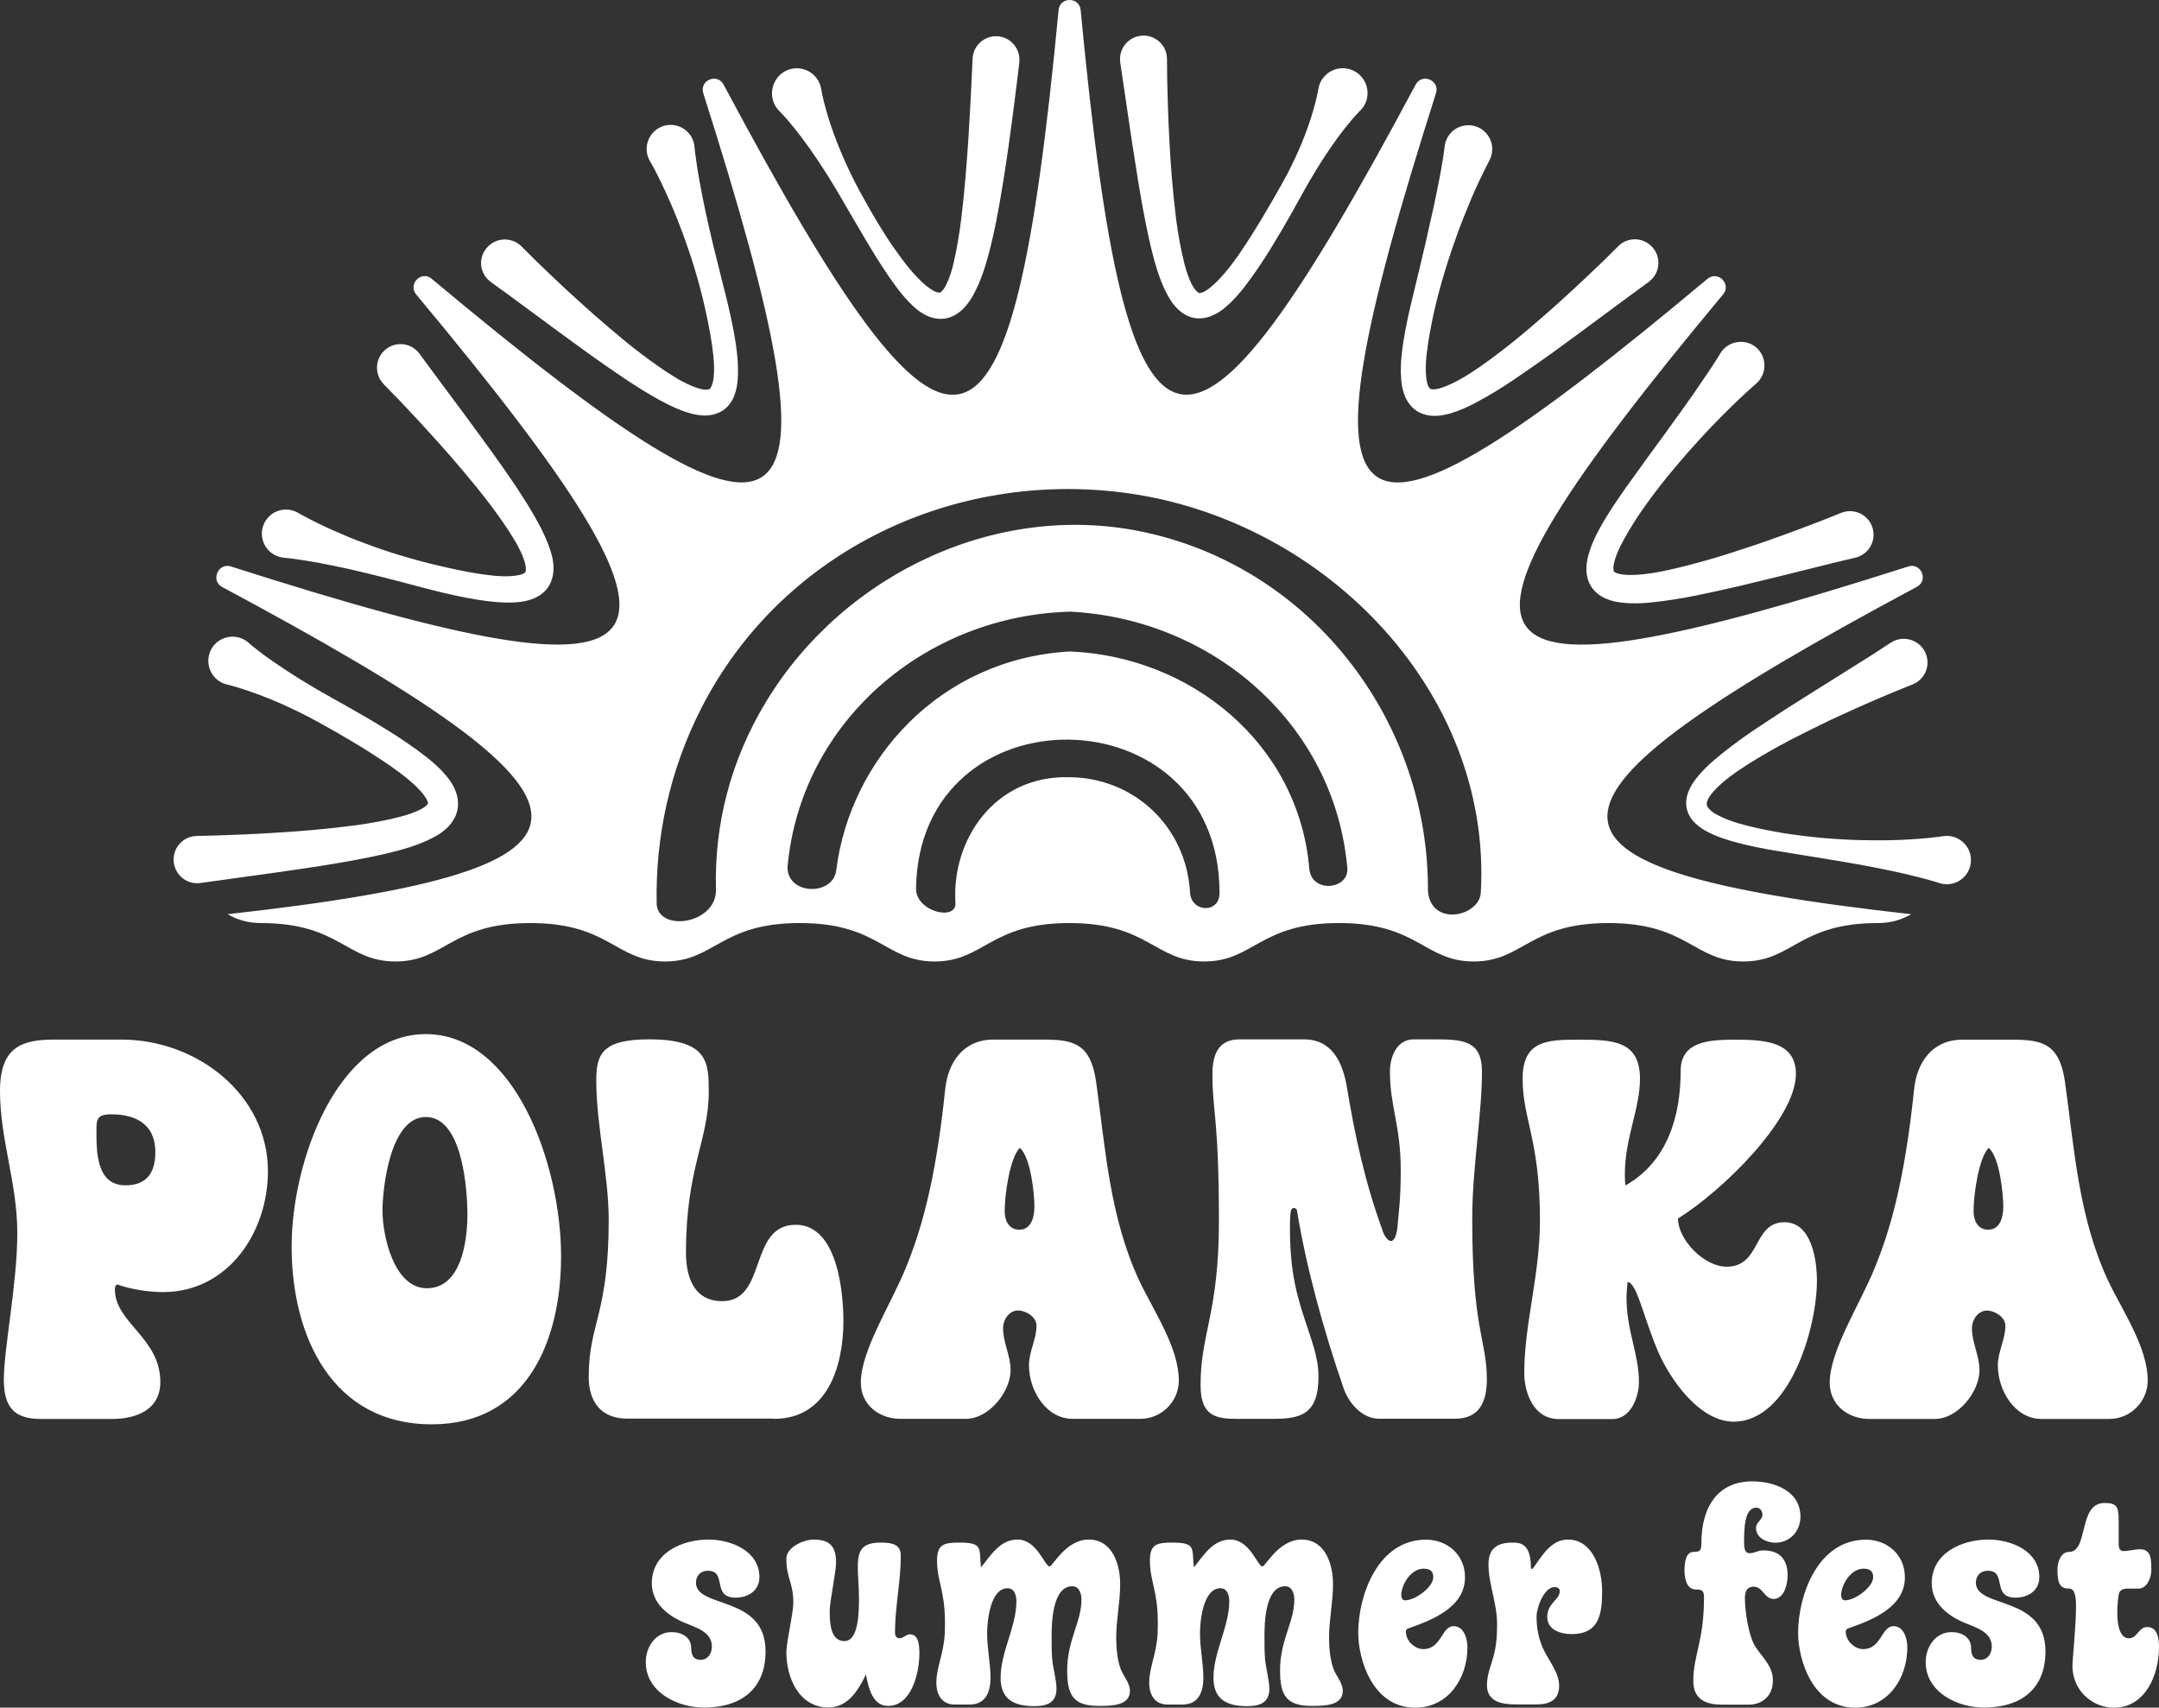 <?xml version="1.0" encoding="UTF-8"?> <svg xmlns="http://www.w3.org/2000/svg" width="201" height="159" viewBox="0 0 201 159" fill="none"><rect x="0" y="0" width="201" height="159" fill="#333333" stroke="none"/><path d="M104.296 5.834C104.113 4.642 104.935 3.515 106.135 3.341C107.325 3.157 108.45 3.981 108.623 5.184C108.634 5.281 108.645 5.39 108.645 5.487C108.645 5.487 108.656 6.235 108.666 7.536C108.677 8.186 108.699 8.977 108.731 9.888C108.753 10.798 108.807 11.817 108.861 12.923C108.969 15.145 109.164 17.724 109.499 20.445C109.683 21.8 109.921 23.187 110.257 24.52C110.43 25.182 110.635 25.832 110.906 26.374C111.035 26.645 111.187 26.883 111.327 27.035C111.468 27.198 111.576 27.252 111.619 27.274C111.674 27.295 111.782 27.295 111.987 27.209C112.182 27.133 112.431 26.97 112.658 26.786C113.134 26.407 113.61 25.908 114.053 25.388C114.951 24.325 115.73 23.144 116.465 21.984C117.201 20.824 117.882 19.675 118.521 18.57C119.159 17.464 119.754 16.424 120.241 15.416C121.225 13.421 121.863 11.655 122.231 10.376C122.609 9.107 122.728 8.327 122.728 8.327C122.912 7.059 124.091 6.192 125.346 6.376C126.601 6.56 127.477 7.742 127.293 8.999C127.217 9.519 126.969 9.985 126.612 10.321C126.612 10.321 126.049 10.863 125.227 11.915C124.394 12.955 123.312 14.505 122.166 16.435C121.582 17.399 121.019 18.472 120.381 19.6C119.754 20.727 119.061 21.908 118.315 23.122C117.569 24.336 116.747 25.561 115.806 26.786C115.319 27.393 114.8 28 114.129 28.574C113.794 28.856 113.426 29.138 112.928 29.355C112.452 29.572 111.803 29.734 111.122 29.593C110.44 29.452 109.91 29.051 109.543 28.672C109.164 28.282 108.926 27.881 108.71 27.501C108.288 26.732 108.007 25.973 107.758 25.225C107.282 23.74 106.968 22.277 106.687 20.879C106.114 18.071 105.746 15.47 105.389 13.237C104.74 8.804 104.296 5.834 104.296 5.834ZM176.045 59.834L176.023 59.845C176.023 59.845 175.396 60.257 174.292 60.972C173.178 61.677 171.588 62.674 169.684 63.866C168.733 64.473 167.694 65.123 166.602 65.806C165.509 66.511 164.363 67.259 163.184 68.05C162.004 68.852 160.815 69.73 159.636 70.727C159.051 71.226 158.467 71.779 157.937 72.451C157.678 72.797 157.418 73.155 157.223 73.632C157.029 74.087 156.899 74.694 157.04 75.312C157.18 75.93 157.548 76.407 157.916 76.732C158.283 77.068 158.662 77.296 159.041 77.491C159.798 77.881 160.544 78.119 161.28 78.336C162.751 78.748 164.189 79.03 165.596 79.257C166.991 79.485 168.332 79.702 169.609 79.908C170.885 80.114 172.086 80.32 173.189 80.515C174.292 80.721 175.309 80.916 176.207 81.111C177.105 81.295 177.884 81.501 178.533 81.653C179.82 81.978 180.545 82.216 180.545 82.216L180.566 82.227C180.891 82.336 181.248 82.368 181.605 82.303C182.827 82.108 183.66 80.948 183.465 79.724C183.27 78.499 182.113 77.664 180.891 77.859C180.891 77.859 180.134 77.978 178.825 78.087C178.165 78.13 177.375 78.195 176.467 78.217C175.558 78.249 174.53 78.249 173.416 78.228C172.302 78.206 171.101 78.141 169.825 78.033C168.56 77.924 167.229 77.762 165.866 77.545C164.514 77.306 163.119 77.035 161.767 76.634C161.096 76.428 160.447 76.19 159.884 75.876C159.3 75.594 158.911 75.15 158.9 74.922C158.846 74.705 159.062 74.196 159.495 73.73C159.906 73.253 160.425 72.797 160.977 72.375C162.08 71.529 163.292 70.803 164.482 70.109C165.671 69.416 166.85 68.798 167.986 68.234C169.122 67.671 170.193 67.129 171.21 66.673C173.222 65.741 174.941 65.004 176.142 64.506C177.343 64.007 178.046 63.736 178.046 63.736C178.176 63.682 178.327 63.617 178.446 63.53C179.463 62.869 179.755 61.503 179.095 60.484C178.425 59.465 177.062 59.173 176.045 59.834ZM21.504 52.745C64.598 66.532 67.66 62.11 38.746 27.415C37.946 26.45 39.233 25.149 40.196 25.962C74.831 54.924 79.234 51.867 65.475 8.685C65.096 7.482 66.773 6.766 67.368 7.883C88.817 48.106 94.193 46.773 98.553 0.935C98.672 -0.312 100.489 -0.312 100.608 0.935C104.956 46.762 110.332 48.095 131.793 7.883C132.388 6.766 134.075 7.482 133.686 8.685C119.927 51.867 124.34 54.935 158.965 25.962C159.928 25.16 161.226 26.45 160.414 27.415C131.512 62.121 134.562 66.532 177.657 52.745C178.857 52.366 179.571 54.046 178.457 54.642C140.63 74.9 139.646 80.851 177.927 85.121C177.051 85.642 176.034 85.945 174.844 85.945C167.445 85.945 166.915 89.522 162.297 89.522C157.678 89.522 157.148 85.945 149.749 85.945C142.35 85.945 141.82 89.522 137.201 89.522C132.583 89.522 132.053 85.945 124.654 85.945C117.255 85.945 116.725 89.522 112.106 89.522C107.487 89.522 106.957 85.945 99.559 85.945C92.16 85.945 91.63 89.522 87.011 89.522C82.392 89.522 81.862 85.945 74.463 85.945C67.065 85.945 66.535 89.522 61.916 89.522C57.297 89.522 56.767 85.945 49.368 85.945C41.969 85.945 41.44 89.522 36.821 89.522C32.202 89.522 31.672 85.945 24.273 85.945C23.083 85.945 22.066 85.631 21.19 85.121C59.482 80.851 58.487 74.9 20.66 54.642C19.6 54.057 20.303 52.366 21.504 52.745ZM113.534 83.105C113.534 64.354 85.562 64.018 85.28 82.715C85.248 84.915 89.12 85.804 88.947 84.027C88.601 78.195 92.582 72.201 99.515 72.364C105.594 72.396 110.408 76.96 110.787 83.04C110.841 84.991 113.588 85.1 113.534 83.105ZM125.422 80.699C124.189 67.356 112.874 57.645 99.678 56.951C86.2 57.287 74.55 67.15 73.317 80.721C73.274 83.355 77.59 83.463 77.86 80.992C79.136 70.781 87.444 61.352 99.58 60.658C110.797 61.091 120.89 69.177 121.895 80.883C122.09 83.235 125.735 82.845 125.422 80.699ZM61.137 84.222C61.375 86.834 66.783 86.021 66.654 82.769C66.502 76.895 67.952 70.857 71.37 65.254C78.66 53.298 93.112 46.524 106.828 49.613C122.307 53.092 133.037 67.269 132.94 83.008C133.275 86.335 137.731 85.327 137.861 83.116C138.943 64.137 122.815 47.846 103.831 45.776C88.071 44.052 72.581 51.661 65.28 65.958C62.349 71.703 60.996 77.989 61.137 84.222ZM18.659 82.216C18.659 82.216 21.634 81.805 26.079 81.187C28.308 80.862 30.915 80.504 33.727 79.951C35.133 79.68 36.593 79.366 38.086 78.9C38.843 78.661 39.601 78.379 40.401 77.946C40.801 77.729 41.212 77.48 41.613 77.09C42.013 76.71 42.435 76.147 42.586 75.41C42.737 74.673 42.564 73.979 42.337 73.469C42.11 72.949 41.818 72.57 41.537 72.223C40.953 71.529 40.347 70.998 39.73 70.51C38.497 69.546 37.264 68.722 36.053 67.974C33.641 66.457 31.315 65.243 29.368 64.105C27.432 62.967 25.863 61.915 24.792 61.145C23.721 60.365 23.148 59.856 23.148 59.856L23.137 59.845C22.867 59.596 22.521 59.422 22.142 59.335C20.931 59.064 19.719 59.823 19.449 61.037C19.178 62.251 19.936 63.465 21.147 63.736C21.147 63.736 21.904 63.91 23.137 64.332C23.754 64.538 24.5 64.82 25.344 65.167C26.177 65.514 27.107 65.936 28.113 66.435C29.108 66.933 30.157 67.519 31.261 68.147C32.364 68.776 33.511 69.459 34.657 70.196C35.804 70.933 36.983 71.713 38.032 72.591C38.551 73.025 39.049 73.491 39.406 73.957C39.579 74.185 39.73 74.412 39.795 74.586C39.86 74.759 39.849 74.835 39.849 74.824C39.839 74.824 39.817 74.889 39.676 75.019C39.547 75.139 39.319 75.29 39.06 75.41C38.541 75.67 37.902 75.876 37.253 76.049C35.934 76.396 34.56 76.634 33.208 76.83C30.504 77.187 27.929 77.404 25.712 77.534C23.494 77.675 21.645 77.74 20.347 77.783C19.049 77.816 18.302 77.838 18.302 77.838H18.291C18.216 77.838 18.129 77.848 18.053 77.859C16.853 78.022 16.02 79.127 16.182 80.331C16.355 81.544 17.459 82.39 18.659 82.216ZM131.306 28.542C130.982 29.929 130.679 31.382 130.506 32.921C130.419 33.701 130.376 34.492 130.452 35.37C130.495 35.815 130.56 36.27 130.755 36.779C130.938 37.267 131.285 37.852 131.869 38.243C132.453 38.633 133.113 38.73 133.643 38.72C134.183 38.709 134.638 38.6 135.06 38.481C135.903 38.232 136.639 37.885 137.331 37.527C138.716 36.801 139.97 36.01 141.15 35.208C142.329 34.406 143.454 33.614 144.503 32.867C145.552 32.108 146.536 31.382 147.445 30.71C149.251 29.366 150.766 28.26 151.826 27.469C152.886 26.699 153.492 26.255 153.492 26.255C153.578 26.19 153.665 26.114 153.74 26.038C154.606 25.182 154.617 23.794 153.762 22.938C152.907 22.071 151.523 22.06 150.668 22.916L150.658 22.927C150.658 22.927 150.128 23.448 149.197 24.369C148.256 25.268 146.915 26.558 145.271 28.043C144.449 28.791 143.54 29.582 142.577 30.406C141.615 31.23 140.587 32.075 139.495 32.899C138.402 33.723 137.266 34.557 136.076 35.24C135.481 35.576 134.876 35.88 134.302 36.075C134.021 36.172 133.74 36.237 133.534 36.248C133.318 36.259 133.21 36.227 133.167 36.205C133.123 36.183 133.037 36.107 132.95 35.912C132.864 35.728 132.81 35.435 132.777 35.143C132.712 34.536 132.734 33.853 132.799 33.17C132.94 31.794 133.21 30.406 133.502 29.062C134.108 26.374 134.908 23.903 135.665 21.811C136.044 20.759 136.433 19.816 136.78 18.971C137.115 18.125 137.461 17.41 137.731 16.814C138.294 15.633 138.651 14.96 138.651 14.96C138.781 14.722 138.878 14.44 138.91 14.148C139.051 12.923 138.186 11.817 136.963 11.676C135.741 11.535 134.638 12.402 134.497 13.627V13.638C134.497 13.638 134.411 14.386 134.183 15.698C134.054 16.348 133.924 17.139 133.729 18.039C133.545 18.938 133.329 19.947 133.069 21.052C132.604 23.231 131.955 25.778 131.306 28.542ZM160.155 32.91C160.155 32.921 159.765 33.571 159.03 34.666C158.662 35.208 158.208 35.869 157.689 36.628C157.159 37.376 156.574 38.232 155.904 39.132C155.579 39.587 155.233 40.064 154.876 40.562C154.519 41.05 154.141 41.559 153.762 42.08C153.005 43.131 152.204 44.248 151.371 45.396C150.56 46.567 149.706 47.781 148.959 49.147C148.581 49.83 148.224 50.556 147.964 51.39C147.834 51.813 147.715 52.268 147.694 52.81C147.672 53.341 147.759 54.014 148.137 54.61C148.516 55.217 149.111 55.585 149.608 55.78C150.117 55.986 150.582 56.062 151.025 56.116C151.912 56.214 152.724 56.181 153.502 56.116C155.06 55.965 156.52 55.726 157.927 55.444C159.322 55.162 160.663 54.848 161.929 54.566C163.184 54.263 164.373 53.97 165.466 53.71C167.651 53.168 169.468 52.713 170.745 52.398C172.021 52.095 172.746 51.922 172.746 51.922C172.843 51.9 172.951 51.867 173.049 51.824C174.173 51.369 174.714 50.101 174.271 48.973C173.817 47.846 172.551 47.304 171.426 47.748C171.426 47.748 170.734 48.03 169.522 48.507C168.311 48.973 166.58 49.635 164.482 50.371C163.432 50.74 162.297 51.119 161.085 51.499C159.884 51.889 158.597 52.258 157.278 52.604C155.958 52.94 154.584 53.276 153.232 53.439C152.561 53.526 151.88 53.558 151.296 53.515C151.004 53.493 150.733 53.45 150.549 53.374C150.355 53.309 150.29 53.244 150.268 53.222C150.247 53.19 150.203 53.092 150.203 52.886C150.203 52.68 150.257 52.409 150.344 52.117C150.517 51.542 150.809 50.913 151.134 50.317C151.793 49.103 152.561 47.922 153.373 46.806C154.173 45.689 155.006 44.638 155.817 43.673C156.228 43.185 156.628 42.719 157.018 42.264C157.418 41.82 157.808 41.386 158.175 40.974C159.668 39.327 161.009 38.026 161.95 37.126C162.902 36.227 163.476 35.739 163.476 35.739C163.659 35.587 163.822 35.392 163.952 35.175C164.579 34.124 164.244 32.758 163.194 32.13C162.145 31.523 160.782 31.858 160.155 32.91ZM45.691 26.255C45.691 26.255 46.296 26.699 47.367 27.469C48.427 28.249 49.931 29.366 51.748 30.699C52.657 31.36 53.652 32.086 54.69 32.845C55.739 33.604 56.875 34.384 58.054 35.186C59.244 35.977 60.488 36.779 61.873 37.495C62.565 37.852 63.29 38.199 64.133 38.449C64.555 38.568 65.01 38.676 65.54 38.687C66.059 38.698 66.708 38.6 67.292 38.221C67.865 37.842 68.211 37.267 68.384 36.779C68.568 36.281 68.633 35.826 68.676 35.381C68.741 34.514 68.698 33.712 68.622 32.942C68.449 31.403 68.146 29.951 67.822 28.564C67.497 27.176 67.14 25.865 66.838 24.607C66.513 23.35 66.243 22.169 65.983 21.063C65.485 18.863 65.139 17.009 64.923 15.698C64.826 15.036 64.75 14.527 64.707 14.169C64.674 13.812 64.653 13.627 64.653 13.627C64.62 13.335 64.534 13.042 64.382 12.771C63.776 11.698 62.424 11.308 61.343 11.915C60.272 12.522 59.882 13.877 60.488 14.96C60.488 14.96 60.585 15.123 60.758 15.437C60.931 15.752 61.169 16.218 61.462 16.803C61.743 17.399 62.089 18.115 62.446 18.949C62.814 19.784 63.192 20.738 63.582 21.778C63.96 22.83 64.361 23.968 64.717 25.182C65.085 26.396 65.421 27.696 65.713 29.04C66.005 30.384 66.275 31.772 66.416 33.159C66.481 33.842 66.513 34.536 66.437 35.143C66.405 35.446 66.34 35.728 66.253 35.923C66.167 36.129 66.08 36.216 66.026 36.237C65.972 36.259 65.853 36.292 65.637 36.281C65.431 36.27 65.15 36.205 64.858 36.107C64.285 35.912 63.668 35.609 63.084 35.273C61.905 34.568 60.758 33.745 59.666 32.921C58.573 32.097 57.557 31.241 56.594 30.417C55.631 29.593 54.723 28.802 53.911 28.054C53.089 27.306 52.332 26.623 51.683 25.995C51.034 25.366 50.461 24.824 49.985 24.369C49.055 23.448 48.535 22.927 48.535 22.927L48.525 22.916C48.449 22.84 48.362 22.775 48.276 22.71C47.291 22.006 45.928 22.223 45.215 23.209C44.49 24.174 44.706 25.539 45.691 26.255ZM26.382 51.922L26.436 51.932C26.436 51.932 26.62 51.954 26.977 51.987C27.334 52.03 27.843 52.095 28.503 52.203C28.827 52.258 29.184 52.323 29.584 52.388C29.974 52.464 30.395 52.55 30.85 52.637C31.748 52.81 32.754 53.038 33.846 53.298C34.938 53.558 36.118 53.862 37.372 54.187C38.627 54.512 39.936 54.881 41.321 55.206C42.705 55.531 44.154 55.834 45.701 56.008C46.48 56.084 47.281 56.149 48.157 56.073C48.6 56.029 49.065 55.965 49.574 55.769C50.071 55.585 50.666 55.227 51.056 54.631C51.445 54.035 51.542 53.363 51.532 52.821C51.521 52.268 51.413 51.813 51.283 51.39C51.023 50.534 50.677 49.808 50.331 49.103C49.606 47.716 48.806 46.459 48.016 45.266C47.216 44.085 46.437 42.958 45.669 41.906C44.901 40.866 44.176 39.869 43.516 38.958C42.175 37.148 41.05 35.641 40.271 34.59C39.492 33.528 39.049 32.932 39.049 32.932C38.995 32.856 38.919 32.769 38.854 32.704C38.011 31.837 36.626 31.815 35.761 32.661C34.895 33.506 34.874 34.894 35.717 35.761H35.706C35.706 35.761 36.226 36.292 37.134 37.224C37.578 37.701 38.119 38.275 38.746 38.936C39.363 39.598 40.044 40.356 40.791 41.18C41.537 42.004 42.327 42.914 43.138 43.879C43.949 44.855 44.803 45.873 45.626 46.968C46.448 48.063 47.259 49.201 47.962 50.393C48.308 50.978 48.611 51.586 48.795 52.16C48.892 52.442 48.957 52.713 48.957 52.908C48.968 53.114 48.936 53.211 48.925 53.244C48.914 53.276 48.849 53.352 48.654 53.439C48.471 53.526 48.189 53.58 47.897 53.612C47.302 53.688 46.621 53.667 45.939 53.602C44.566 53.461 43.181 53.19 41.84 52.897C40.498 52.593 39.2 52.279 37.989 51.922C36.767 51.575 35.62 51.195 34.582 50.816C33.532 50.437 32.581 50.068 31.748 49.7C30.915 49.342 30.19 49.017 29.606 48.724C28.427 48.15 27.767 47.759 27.767 47.759C27.497 47.597 27.183 47.488 26.858 47.456C25.625 47.326 24.522 48.225 24.392 49.45C24.262 50.675 25.149 51.791 26.382 51.922ZM72.56 10.343C72.56 10.343 73.122 10.885 73.955 11.937C74.799 12.977 75.902 14.505 77.103 16.413C77.698 17.367 78.314 18.418 78.953 19.535C79.277 20.087 79.623 20.662 79.958 21.247C80.294 21.832 80.651 22.429 81.019 23.036C81.754 24.25 82.533 25.496 83.452 26.732C83.917 27.349 84.426 27.967 85.064 28.553C85.388 28.845 85.746 29.127 86.232 29.366C86.697 29.593 87.346 29.777 88.049 29.647C88.742 29.517 89.293 29.127 89.672 28.748C90.061 28.358 90.321 27.967 90.548 27.577C90.992 26.797 91.294 26.038 91.554 25.29C92.052 23.794 92.387 22.342 92.679 20.933C93.242 18.125 93.62 15.513 93.945 13.27C94.258 11.037 94.486 9.172 94.648 7.872C94.799 6.571 94.897 5.823 94.897 5.823C94.907 5.769 94.907 5.715 94.907 5.661C94.961 4.458 94.031 3.428 92.831 3.374C91.63 3.319 90.602 4.252 90.548 5.455V5.466C90.548 5.466 90.516 6.213 90.451 7.503C90.386 8.804 90.299 10.657 90.159 12.879C90.007 15.091 89.823 17.681 89.488 20.391C89.315 21.746 89.099 23.133 88.785 24.456C88.634 25.117 88.439 25.767 88.19 26.298C88.071 26.569 87.941 26.808 87.811 26.97C87.682 27.133 87.606 27.187 87.563 27.219C87.519 27.252 87.411 27.263 87.195 27.198C86.989 27.133 86.741 26.981 86.492 26.808C85.994 26.45 85.497 25.951 85.042 25.442C84.577 24.922 84.145 24.369 83.734 23.794C83.323 23.231 82.911 22.656 82.544 22.071C81.797 20.911 81.116 19.762 80.499 18.635C79.872 17.529 79.32 16.456 78.855 15.437C77.925 13.411 77.297 11.633 76.941 10.354C76.573 9.086 76.454 8.305 76.454 8.305C76.378 7.828 76.162 7.384 75.794 7.016C74.885 6.127 73.425 6.138 72.538 7.048C71.64 7.991 71.651 9.454 72.56 10.343ZM24.944 109.054C24.944 114.701 21.266 120.305 15.176 120.305C13.716 120.305 12.007 120.001 10.947 119.6C10.741 119.6 10.698 119.904 10.698 120.055C10.698 123.188 14.927 124.543 14.927 128.683C14.927 131.306 12.613 132.119 10.449 132.119H3.786C1.266 132.119 0.357 130.96 0.357 128.434C0.357 125.562 1.612 119.503 1.612 114.809C1.612 110.17 0 106.084 0 101.586C0 97.445 2.066 96.795 5.084 96.795H11.282C18.345 96.784 24.944 101.933 24.944 109.054ZM14.462 107.287C14.462 104.361 12.191 103.754 10.384 103.754C9.021 103.754 8.978 104.209 8.978 105.271C8.978 107.287 8.978 110.365 11.693 110.365C13.759 110.365 14.462 109.054 14.462 107.287ZM27.15 116.067C27.15 108.089 31.434 96.286 39.644 96.286C47.908 96.286 52.235 108.393 52.235 116.977C52.235 124.901 49.011 132.618 40.196 132.618C30.925 132.618 27.15 124.434 27.15 116.067ZM35.609 112.728C35.609 115.048 36.669 119.947 39.741 119.947C42.965 119.947 43.516 115.503 43.516 113.086C43.516 110.766 43.062 104.003 39.644 104.003C36.312 104.003 35.609 110.658 35.609 112.728ZM72.073 132.108C77.005 132.108 78.52 127.263 78.52 122.971C78.52 120.955 78.163 114.04 74.085 114.04C69.65 114.04 71.467 121.15 67.238 121.15C64.469 121.15 63.863 118.679 63.863 116.609C63.863 108.74 65.983 106.16 65.983 101.673C65.983 98.995 65.983 96.773 60.445 96.773C56.064 96.773 55.512 98.139 55.512 100.61C55.512 104.751 56.67 109.444 56.67 113.574C56.67 122.408 54.809 123.21 54.809 128.206C54.809 130.526 55.967 132.087 58.389 132.087H72.073V132.108ZM106.168 132.108H99.872C97.352 132.108 95.794 129.431 95.794 127.112C95.794 125.854 96.497 124.695 96.497 123.426C96.497 122.613 95.492 122.017 94.788 122.017C93.88 122.017 93.382 122.971 93.382 123.632C93.382 125.041 94.085 126.201 94.085 127.567C94.085 129.54 92.117 132.108 89.91 132.108H83.82C81.906 132.108 80.142 130.851 80.142 128.727C80.142 125.746 82.966 121.41 84.318 118.083C85.68 114.755 87.087 110.214 87.995 101.434C88.244 98.909 89.704 96.795 92.474 96.795H97.157C99.926 96.795 101.538 97.153 102.047 100.73C102.901 106.832 103.301 113.346 106.07 119.253C107.379 122.028 109.748 125.464 109.748 128.542C109.748 130.493 108.136 132.108 106.168 132.108ZM96.303 112.327C96.303 111.319 96 107.786 94.94 106.875C94.031 107.786 93.534 111.168 93.534 112.783C93.534 113.595 93.891 114.495 94.897 114.495C96.054 114.495 96.303 113.238 96.303 112.327ZM120.446 112.479C120.597 112.479 120.749 112.577 120.749 112.728C121.603 117.974 123.215 123.827 125.076 129.225C125.53 130.591 126.785 132.098 128.396 132.098H135.449C137.764 132.098 138.424 130.483 138.424 128.412C138.424 124.781 137.061 123.871 137.061 113.476C137.061 108.837 137.969 103.732 137.969 99.797C137.969 96.817 136.152 96.773 133.383 96.773H131.62C130.062 96.773 129.402 98.334 129.402 99.797C129.402 103.027 130.408 104.794 130.408 108.978C130.408 111.753 130.203 112.967 130.105 114.181C130.105 114.387 129.954 115.546 129.5 115.546C129.045 115.546 128.688 114.593 128.688 114.484C127.077 110.094 126.125 105.65 125.411 101.315C125.011 98.887 124.005 96.773 121.387 96.773H115.395C113.329 96.773 112.874 98.334 112.874 100.058C112.874 103.493 113.48 104.198 113.48 113.682C113.48 122.31 111.771 124.077 111.771 128.976C111.771 131.805 113.134 132.108 115.146 132.108H118.467C121.03 132.108 122.75 131.751 122.75 128.174C122.75 126.353 122.047 124.64 121.495 122.928C120.435 119.795 120.089 117.53 120.089 114.202C120.089 113.953 120.089 113.14 120.186 112.739C120.186 112.577 120.338 112.479 120.446 112.479ZM154.303 125.703C155.406 128.326 158.175 132.369 161.399 132.369C166.634 132.369 169.154 123.589 169.154 119.253C169.154 117.281 168.646 113.801 166.137 113.801C163.162 113.801 163.973 117.942 160.75 117.942C158.63 117.942 156.217 115.416 156.217 113.455C160.295 110.929 167.197 104.22 167.197 99.982C167.197 96.806 163.876 96.806 161.301 96.806C158.684 96.806 156.466 97.163 156.466 99.732C156.466 103.873 155.255 108.165 151.328 110.376C151.274 110.019 151.274 109.672 151.274 109.314C151.274 105.932 152.68 103.255 152.68 100.437C152.68 96.849 150.063 96.806 146.937 96.806C144.07 96.806 141.755 96.86 141.755 100.437C141.755 104.22 143.367 106.138 143.367 113.606C143.367 118.755 141.907 123.242 141.907 127.838C141.907 129.659 142.761 132.13 145.13 132.13H150.117C151.826 132.13 152.583 130.06 152.583 128.694C152.583 126.017 151.426 123.947 151.426 120.825C151.426 120.37 151.48 119.871 151.523 119.362C152.388 119.448 152.94 122.418 154.303 125.703ZM199.95 128.532C199.95 130.504 198.338 132.119 196.37 132.119H190.074C187.554 132.119 185.996 129.442 185.996 127.123C185.996 125.865 186.699 124.705 186.699 123.437C186.699 122.624 185.693 122.028 184.99 122.028C184.082 122.028 183.584 122.982 183.584 123.643C183.584 125.052 184.287 126.212 184.287 127.578C184.287 129.55 182.319 132.119 180.112 132.119H174.022C172.107 132.119 170.344 130.862 170.344 128.738C170.344 125.757 173.168 121.421 174.52 118.094C175.883 114.766 177.289 110.225 178.197 101.445C178.446 98.919 179.906 96.806 182.676 96.806H187.359C190.128 96.806 191.74 97.163 192.248 100.74C193.103 106.843 193.503 113.357 196.272 119.264C197.581 122.017 199.95 125.453 199.95 128.532ZM186.505 112.327C186.505 111.319 186.202 107.786 185.142 106.875C184.233 107.786 183.736 111.168 183.736 112.783C183.736 113.595 184.093 114.495 185.099 114.495C186.256 114.495 186.505 113.238 186.505 112.327ZM64.793 147.359C64.793 146.73 65.215 146.253 65.897 146.253C67.746 146.253 66.21 148.757 68.482 148.757C69.65 148.757 70.699 148.107 70.699 146.849C70.699 144.4 68.06 143.348 65.961 143.348C63.517 143.348 60.683 144.573 60.683 147.413C60.683 149.267 62.154 150.426 63.69 151.077C64.739 151.532 66.275 151.9 66.275 153.32C66.275 153.949 65.907 154.545 65.226 154.545C64.49 154.545 64.35 154.003 64.35 153.44C64.35 152.421 63.441 151.965 62.532 151.965C60.996 151.965 60.12 153.385 60.12 154.751C60.12 157.569 63.073 158.989 65.54 158.989C68.969 158.989 71.272 157.287 71.272 153.754C71.272 148.475 64.793 149.809 64.793 147.359ZM84.707 152.171C84.339 152.171 84.112 152.54 83.744 152.54C83.55 152.54 83.323 152.432 83.323 151.998C83.323 149.613 83.863 147.251 83.863 144.855C83.863 143.858 83.182 143.63 82.014 143.63C80.337 143.63 79.861 144.259 79.861 145.852C79.861 146.849 79.969 147.76 79.969 148.757C79.969 150.155 79.937 152.8 78.606 152.8C77.276 152.8 77.243 150.979 77.243 149.982C77.243 149.126 77.838 146.34 77.838 145.484C77.838 144.01 77.276 143.348 75.74 143.348C74.864 143.348 73.209 144.031 73.209 145.137C73.209 146.958 73.858 147.359 73.858 149.202C73.858 150.253 73.209 152.865 73.209 153.862C73.209 156.139 74.344 158.978 77.124 158.978C78.942 158.978 79.904 157.385 80.618 155.911C80.878 157.277 81.267 158.837 82.695 158.837C84.848 158.837 85.594 155.792 85.594 153.949C85.583 153.31 85.583 152.171 84.707 152.171ZM103.918 152.453C103.918 150.806 104.286 149.158 104.286 147.5C104.286 145.625 103.55 143.348 101.365 143.348C99.213 143.348 98.012 145.852 97.709 145.852C97.255 145.82 96.541 143.348 94.734 143.348C93.058 143.348 92.203 144.888 91.327 145.939C91.132 144.205 91.587 143.63 89.337 143.63C87.887 143.63 87.238 143.771 87.238 145.31C87.238 147.24 87.974 148.074 87.974 151.055C87.974 151.911 87.974 152.453 87.801 153.364C87.606 154.469 87.173 155.586 87.173 156.659C87.173 157.905 87.768 158.707 88.871 158.707H90.288C91.792 158.707 92.214 157.483 92.214 156.236C92.214 154.838 91.9 153.505 91.9 152.085C91.9 150.86 92.214 147.879 93.804 147.879C94.486 147.879 94.626 148.616 94.626 149.104C94.626 151.434 93.155 153.83 93.155 156.214C93.155 158.209 94.377 158.859 96.281 158.859C97.503 158.859 98.358 158.523 98.358 157.233C98.358 156.442 98.023 155.271 97.958 154.469C97.904 153.873 97.904 153.071 97.904 152.388C97.904 151.163 97.958 147.695 99.829 147.695C100.597 147.695 100.684 148.638 100.684 148.92C100.684 151.055 99.353 152.67 99.353 155.542C99.353 157.819 99.916 158.837 102.274 158.837C103.442 158.837 105.194 158.837 105.194 157.439C105.194 156.702 104.599 156.073 104.34 155.423C104.004 154.534 103.918 153.364 103.918 152.453ZM123.734 152.453C123.734 150.806 124.102 149.158 124.102 147.5C124.102 145.625 123.367 143.348 121.182 143.348C119.029 143.348 117.828 145.852 117.525 145.852C117.071 145.82 116.357 143.348 114.551 143.348C112.874 143.348 112.02 144.888 111.143 145.939C110.949 144.205 111.403 143.63 109.153 143.63C107.704 143.63 107.055 143.771 107.055 145.31C107.055 147.24 107.79 148.074 107.79 151.055C107.79 151.911 107.79 152.453 107.617 153.364C107.422 154.469 106.99 155.586 106.99 156.659C106.99 157.905 107.585 158.707 108.688 158.707H110.105C111.609 158.707 112.03 157.483 112.03 156.236C112.03 154.838 111.717 153.505 111.717 152.085C111.717 150.86 112.03 147.879 113.621 147.879C114.302 147.879 114.443 148.616 114.443 149.104C114.443 151.434 112.972 153.83 112.972 156.214C112.972 158.209 114.194 158.859 116.098 158.859C117.32 158.859 118.174 158.523 118.174 157.233C118.174 156.442 117.839 155.271 117.774 154.469C117.72 153.873 117.72 153.071 117.72 152.388C117.72 151.163 117.774 147.695 119.646 147.695C120.414 147.695 120.5 148.638 120.5 148.92C120.5 151.055 119.17 152.67 119.17 155.542C119.17 157.819 119.743 158.837 122.09 158.837C123.258 158.837 125.011 158.837 125.011 157.439C125.011 156.702 124.416 156.073 124.156 155.423C123.821 154.534 123.734 153.364 123.734 152.453ZM136.617 153.396C136.617 156.236 134.854 159 131.76 159C127.758 159 126.449 154.48 126.449 152.031C126.449 148.562 128.267 143.359 132.756 143.359C134.768 143.359 136.39 144.779 136.39 146.86C136.39 149.624 133.415 150.817 131.144 151.608C130.949 151.662 130.884 151.781 130.884 151.922C130.884 152.778 131.706 153.548 132.507 153.548C134.205 153.548 134.205 151.413 135.319 151.413C136.304 151.402 136.617 152.594 136.617 153.396ZM130.83 149.006C131.739 149.006 133.437 147.782 133.437 146.849C133.437 146.308 133.156 146.058 132.528 146.058C131.425 146.058 130.484 147.424 130.452 148.53C130.462 148.703 130.517 149.006 130.83 149.006ZM145.963 143.348C144.427 143.348 143.583 144.823 142.783 145.939C142.729 146.026 142.664 146.08 142.61 146.08C142.556 146.08 142.523 146.047 142.523 145.939C142.523 143.63 141.442 143.63 140.793 143.63C139.343 143.63 138.575 144.226 138.575 145.646C138.575 147.5 139.376 149.256 139.376 151.196C139.376 152.301 139.321 153.212 139.029 154.263C138.77 155.206 138.434 155.943 138.434 156.908C138.434 158.469 139.852 158.697 141.128 158.697H143.053C144.157 158.697 145.152 158.361 145.152 156.962C145.152 155.683 144.135 154.578 143.616 153.407C143.216 152.464 143.053 151.554 143.053 150.502C143.053 149.711 143.735 147.771 144.73 147.771C144.903 147.771 145.217 147.857 145.217 148.139C145.217 148.963 144.048 149.245 144.048 150.556C144.048 151.781 145.325 152.15 146.32 152.15C148.905 152.15 149.154 150.242 149.154 148.139C149.165 146.253 148.375 143.348 145.963 143.348ZM165.293 143.641C166.569 143.641 167.618 142.622 167.618 141.224C167.618 138.774 165.12 137.929 163.129 137.929C160.068 137.929 158.392 140.118 158.392 143.728C158.392 144.357 158.273 144.497 157.678 144.497C156.964 144.497 156.823 145.408 156.823 146.264C156.823 146.579 156.877 147.998 157.872 147.998C158.435 147.998 158.64 148.085 158.64 148.735C158.64 152.854 157.645 154.057 157.645 156.529C157.645 158.295 158.922 158.718 160.285 158.718H162.837C163.973 158.718 165.055 157.981 165.055 156.475C165.055 155.163 164.146 154.393 163.497 153.429C162.783 152.432 162.448 149.96 162.448 148.79C162.448 148.248 162.589 147.738 163.27 147.738C164.125 147.738 164.265 148.876 165.12 148.876C166.115 148.876 166.429 147.456 166.429 146.687C166.429 145.18 165.661 144.357 164.189 144.357C163.595 144.357 163.421 144.617 162.859 144.617C162.459 144.617 162.372 144.129 162.372 143.706C162.372 142.308 162.405 140.379 163.508 140.379C163.854 140.379 164.081 140.693 164.081 141.029C164.081 141.538 163.486 141.712 163.486 142.254C163.476 143.208 164.492 143.641 165.293 143.641ZM177.57 153.396C177.57 156.236 175.807 159 172.713 159C168.711 159 167.402 154.48 167.402 152.031C167.402 148.562 169.219 143.359 173.708 143.359C175.72 143.359 177.343 144.779 177.343 146.86C177.343 149.624 174.368 150.817 172.097 151.608C171.902 151.662 171.837 151.781 171.837 151.922C171.837 152.778 172.659 153.548 173.46 153.548C175.158 153.548 175.158 151.413 176.272 151.413C177.256 151.402 177.57 152.594 177.57 153.396ZM171.783 149.006C172.692 149.006 174.39 147.782 174.39 146.849C174.39 146.308 174.109 146.058 173.481 146.058C172.378 146.058 171.437 147.424 171.404 148.53C171.415 148.703 171.469 149.006 171.783 149.006ZM183.952 147.359C183.952 146.73 184.374 146.253 185.055 146.253C186.905 146.253 185.369 148.757 187.641 148.757C188.809 148.757 189.858 148.107 189.858 146.849C189.858 144.4 187.219 143.348 185.12 143.348C182.676 143.348 179.842 144.573 179.842 147.413C179.842 149.267 181.313 150.426 182.849 151.077C183.898 151.532 185.434 151.9 185.434 153.32C185.434 153.949 185.066 154.545 184.385 154.545C183.649 154.545 183.508 154.003 183.508 153.44C183.508 152.421 182.6 151.965 181.691 151.965C180.155 151.965 179.279 153.385 179.279 154.751C179.279 157.569 182.232 158.989 184.698 158.989C188.127 158.989 190.431 157.287 190.431 153.754C190.42 148.475 183.952 149.809 183.952 147.359ZM199.896 151.489C199.106 151.489 198.987 152.54 198.198 152.54C197.343 152.54 197.116 151.293 197.116 150.123C197.116 149.407 197.203 148.725 197.257 148.421C197.289 148.28 197.397 147.912 198.079 147.912H199.096C199.885 147.912 200.285 146.893 200.285 146.21C200.285 145.159 200.285 144.248 199.204 144.248C198.868 144.248 198.036 144.422 197.733 144.422C197.451 144.422 197.246 144.281 197.246 143.793V141.484C197.246 140.205 196.986 139.945 195.915 139.945C193.449 139.945 194.466 144.497 192.627 144.497C191.859 144.497 191.545 145.462 191.545 146.145C191.545 147.565 191.859 147.912 192.649 147.912C193.135 147.912 193.276 148.595 193.276 149.559C193.276 151.467 192.941 154.48 192.941 155.13C192.941 157.287 194.671 159 196.824 159C199.723 159 200.999 155.933 200.999 153.396C201.01 152.648 200.891 151.489 199.896 151.489Z" fill="white"></path></svg> 